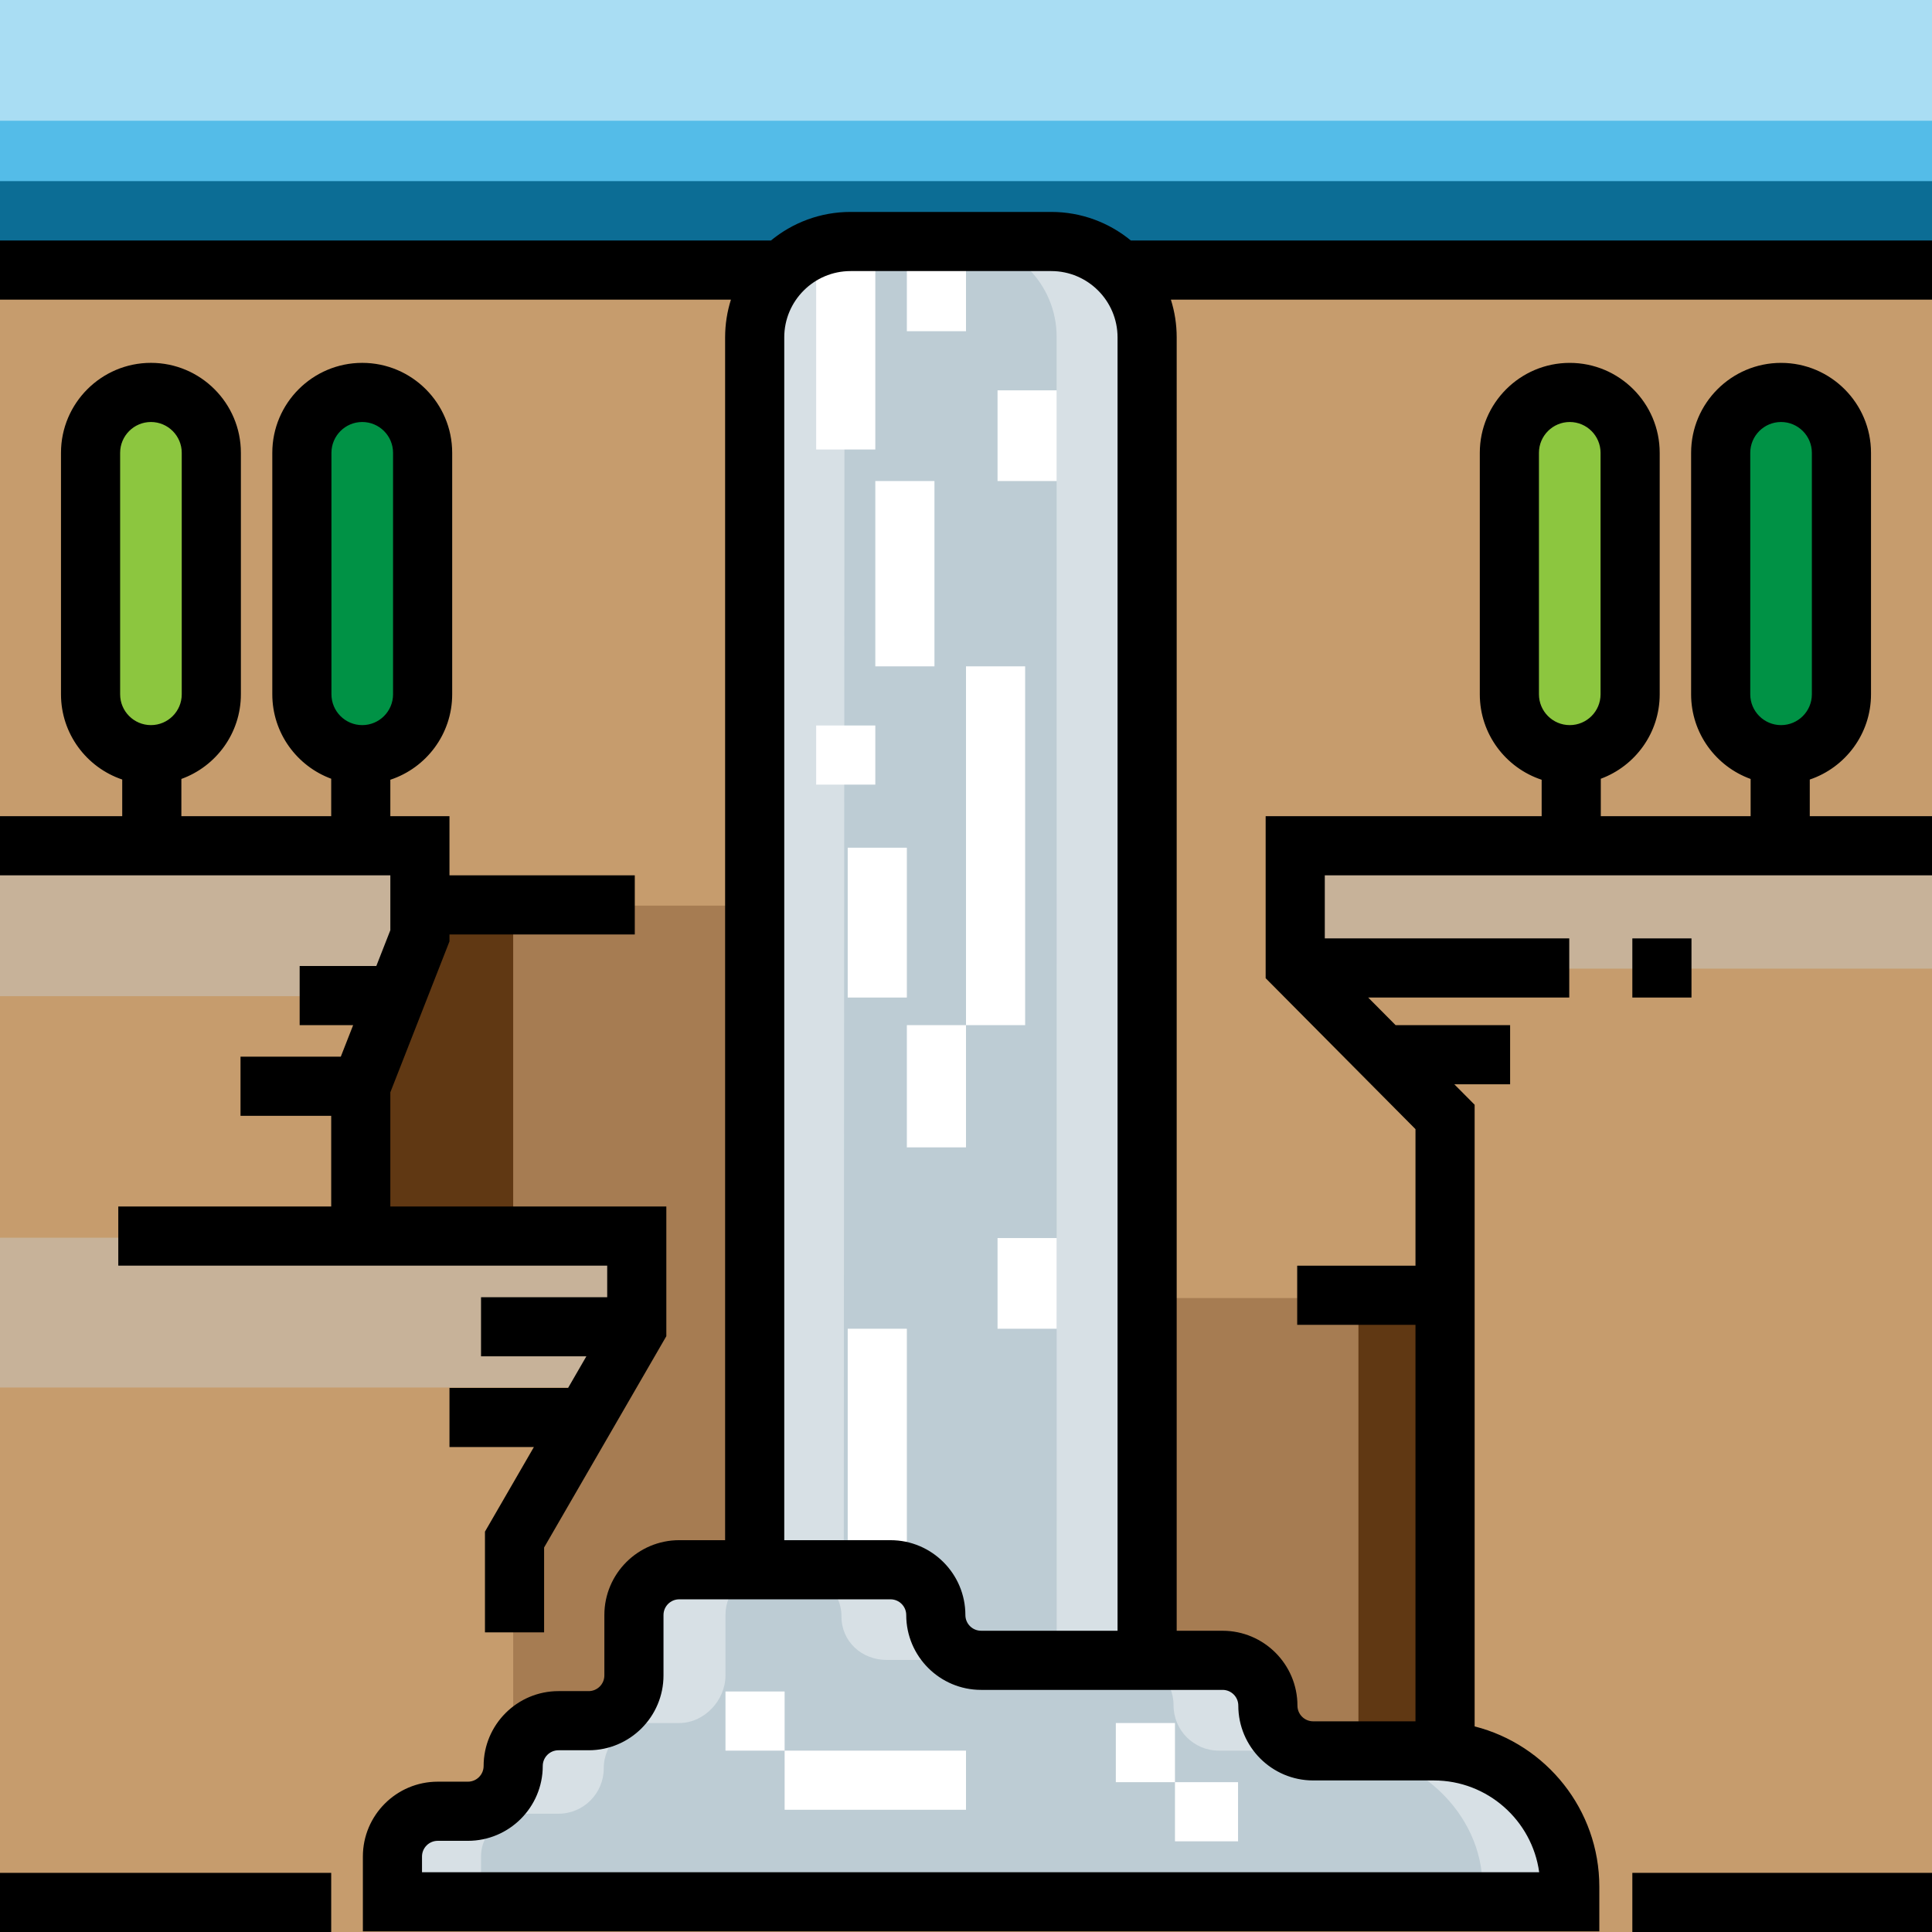<?xml version="1.0" encoding="iso-8859-1"?>
<!-- Uploaded to: SVG Repo, www.svgrepo.com, Generator: SVG Repo Mixer Tools -->
<svg version="1.1" id="Layer_1" xmlns="http://www.w3.org/2000/svg" xmlns:xlink="http://www.w3.org/1999/xlink" 
	 viewBox="0 0 512 512" xml:space="preserve">
<rect x="0" y="0" width="512" height="512" fill="#333333" stroke="none"/>
<rect style="fill:#A9DDF3;" width="512" height="72"/>
<rect y="32" style="fill:#54BCE8;" width="512" height="39.999"/>
<rect y="48.001" style="fill:#0C6D95;" width="512" height="24"/>
<rect y="71" style="fill:#C69C6D;" width="512" height="440.999"/>
<rect x="304.003" y="344.001" style="fill:#A67C52;" width="79.997" height="119.996"/>
<rect x="359.999" y="344.001" style="fill:#603813;" width="24" height="119.996"/>
<rect x="344.001" y="223.995" style="fill:#C7B299;" width="167.999" height="32.705"/>
<polygon style="fill:#A67C52;" points="200,416 176.001,416 168.002,425.598 168,456 136,464 136,408 168,328 96,328 96,288 
	112.001,240.001 200,240.001 "/>
<polygon style="fill:#603813;" points="96,328 136,328 136,240.001 112.001,240.001 96,280 "/>
<g>
	<rect y="224.298" style="fill:#C7B299;" width="112.003" height="39.7"/>
	<rect y="328.004" style="fill:#C7B299;" width="167.999" height="39.7"/>
</g>
<path style="fill:#8CC63F;" d="M40,200L40,200c-8.837,0-16.001-7.164-16.001-15.999v-64c0-8.837,7.164-16.001,15.999-16.001l0,0
	c8.837,0,15.999,7.164,15.999,16.001v64C56,192.837,48.836,200,40,200z"/>
<path style="fill:#009245;" d="M96,200L96,200c-8.837,0-16.001-7.164-16.001-15.999v-64C79.999,111.164,87.163,104,96,104l0,0
	c8.837,0,16.001,7.164,16.001,16.001v64C112.001,192.837,104.837,200,96,200z"/>
<path style="fill:#8CC63F;" d="M416,200L416,200c-8.837,0-16-7.164-16-15.999v-64c0-8.837,7.164-16.001,16-16.001l0,0
	C424.837,104,432,111.164,432,120v64C432,192.837,424.837,200,416,200z"/>
<path style="fill:#009245;" d="M472,200L472,200C463.164,200,456,192.836,456,184v-64c0-8.837,7.164-16.001,15.999-16.001l0,0
	c8.837,0,16,7.164,16,16.001v64C488,192.837,480.837,200,472,200z"/>
<path style="fill:#BDCCD4;" d="M416,504H104v-12c0-6.628,5.373-12,12-12h8c6.628,0,12-5.373,12-12l0,0c0-6.628,5.373-12,12-12h8
	c6.628,0,12-5.373,12-12v-16c0-6.628,5.373-12,12-12h56c6.628,0,12,5.373,12,12l0,0c0,6.628,5.373,12,12,12h64
	c6.628,0,12,5.373,12,12l0,0c0,6.628,5.373,12,12,12h31.984c19.891,0,36.016,16.125,36.016,36.016V504H416z"/>
<g>
	<path style="fill:#D7E0E5;" d="M140,480.653h8c6.628,0,12-5.389,12-12.016s5.373-12.016,12-12.016h8
		c6.628,0,12.261-5.994,12.261-12.62V428c0-6.628,5.112-11.085,11.738-11.085h-24c-6.628,0-11.772,4.459-11.772,11.085V444
		c0,6.628-5.602,12.62-12.228,12.62h-8c-6.628,0-12,5.389-12,12.016s-5.373,12.016-12,12.016h-8c-6.626,0-12.553,4.72-12.553,11.347
		v11.641h24.033V492C127.478,485.373,133.373,480.653,140,480.653z"/>
	<path style="fill:#D7E0E5;" d="M311,451.918c0,6.628,5.373,12.016,12,12.016h25c-6.628,0-12-5.389-12-12.016
		c0-6.628-5.373-12.016-12-12.016h-25C305.627,439.902,311,445.291,311,451.918z"/>
	<path style="fill:#D7E0E5;" d="M379.984,463.935h-25c19.892,0,37.897,16.19,37.897,36.081v3.625h22.988v-3.625
		C415.869,480.124,399.875,463.935,379.984,463.935z"/>
	<path style="fill:#D7E0E5;" d="M223,428.408c0,6.628,5.373,11.494,12,11.494h25c-6.628,0-12-4.866-12-11.494
		s-5.373-11.494-12-11.494h-25C217.627,416.914,223,421.78,223,428.408z"/>
</g>
<path style="fill:#BDCCD4;" d="M304,440V89.412C304,75.378,292.624,64,278.589,64h-53.177C211.378,64,200,75.377,200,89.412V416h36
	c6.628,0,12,5.373,12,12l0,0c0,6.628,5.373,12,12,12H304V440z"/>
<g>
	<path style="fill:#D7E0E5;" d="M223.805,89.738c0-14.035,11.573-25.999,25.607-25.999h-24c-14.034,0-24.791,11.638-24.791,25.673
		v327.502h22.988"/>
	<path style="fill:#D7E0E5;" d="M280.033,439.902h24.033V89.412c0-14.035-11.443-25.673-25.477-25.673h-24
		c14.034,0,25.428,11.458,25.428,25.493L280.033,439.902"/>
</g>
<g>
	<rect x="216.294" y="63.739" style="fill:#FFFFFF;" width="15.673" height="55.38"/>
	<rect x="231.967" y="127.478" style="fill:#FFFFFF;" width="15.673" height="49.11"/>
	<rect x="216.294" y="192.261" style="fill:#FFFFFF;" width="15.673" height="15.673"/>
	<rect x="256" y="176.588" style="fill:#FFFFFF;" width="15.673" height="95.086"/>
	<rect x="240.327" y="271.673" style="fill:#FFFFFF;" width="15.673" height="32.392"/>
	<rect x="224.653" y="224.653" style="fill:#FFFFFF;" width="15.673" height="39.706"/>
	<rect x="240.327" y="63.739" style="fill:#FFFFFF;" width="15.673" height="24.033"/>
	<rect x="264.359" y="103.445" style="fill:#FFFFFF;" width="15.673" height="24.033"/>
	<rect x="264.359" y="328.098" style="fill:#FFFFFF;" width="15.673" height="24.033"/>
	<rect x="224.653" y="352.131" style="fill:#FFFFFF;" width="15.673" height="56.424"/>
</g>
<rect y="496.327" width="87.771" height="15.673"/>
<rect x="432.588" y="496.327" width="79.412" height="15.673"/>
<g>
	<rect x="192.261" y="448.261" style="fill:#FFFFFF;" width="15.673" height="15.673"/>
	<rect x="207.935" y="463.935" style="fill:#FFFFFF;" width="48.065" height="15.673"/>
	<rect x="295.706" y="456.62" style="fill:#FFFFFF;" width="15.673" height="15.673"/>
	<rect x="311.38" y="472.294" style="fill:#FFFFFF;" width="16.718" height="15.673"/>
</g>
<rect x="432.588" y="248.686" width="15.673" height="15.673"/>
<path d="M31.347,319.739v15.673h129.567v8.359h-33.437v15.673h27.914l-4.835,8.359h-31.439v15.673h22.372l-12.968,22.419v26.691
	h15.673v-22.485l32.392-56v-34.364h-73.143v-30.258l15.673-40v-1.84h49.11v-15.673h-49.11v-15.673h-15.673v-9.654
	c9.508-3.135,16.392-12.096,16.392-22.64v-64c0-13.144-10.692-23.837-23.837-23.837S72.163,106.856,72.163,120v64
	c0,10.253,6.508,19.014,15.609,22.372v9.921H48.065v-9.865c9.186-3.313,15.772-12.116,15.772-22.43v-64
	c0-13.144-10.692-23.837-23.837-23.837c-13.144,0-23.837,10.693-23.837,23.837v64c0,10.483,6.805,19.402,16.228,22.584v9.71H0
	v15.673h103.445v14.552L99.73,256H79.412v15.673h14.176l-3.276,8.359H63.739v15.673h24.033v24.033H31.347z M40,192.163
	c-4.501,0-8.164-3.662-8.164-8.164v-64c0-4.501,3.662-8.164,8.164-8.164s8.164,3.662,8.164,8.164v64
	C48.164,188.501,44.501,192.163,40,192.163z M96,192.163c-4.501,0-8.164-3.662-8.164-8.164v-64c0-4.501,3.662-8.164,8.164-8.164
	s8.164,3.662,8.164,8.164v64C104.164,188.501,100.501,192.163,96,192.163z"/>
<path d="M512,63.739H299.692c-5.745-4.73-13.098-7.576-21.103-7.576h-53.178c-8.005,0-15.358,2.845-21.103,7.576H0v15.673h193.702
	c-0.998,3.158-1.539,6.516-1.539,10v318.751h-12.164c-10.938,0-19.836,8.899-19.836,19.836V444c0,2.296-1.867,4.163-4.163,4.163h-8
	c-10.938,0-19.836,8.898-19.836,19.836c0,2.296-1.867,4.163-4.163,4.163h-8c-10.938,0-19.836,8.899-19.836,19.836v19.836h327.674
	v-11.82c0-20.452-14.074-37.675-33.045-42.501V292.771l-5.386-5.424h14.788v-15.673h-30.347l-7.261-7.314h53.281v-15.673h-64.784
	v-16.718H512v-15.673h-32.392v-9.709c9.423-3.183,16.228-12.101,16.228-22.584v-64c0-13.144-10.692-23.837-23.837-23.837
	c-13.144,0-23.837,10.693-23.837,23.837v64c0,10.313,6.585,19.116,15.772,22.43v9.864h-39.706v-9.922
	c9.101-3.358,15.609-12.119,15.609-22.372v-64c0-13.144-10.692-23.837-23.837-23.837s-23.837,10.693-23.837,23.837v64
	c0,10.544,6.884,19.505,16.392,22.64v9.655h-73.143v42.935l39.706,40v36.184H343.77v15.673h31.347v105.078h-27.118
	c-2.296,0-4.163-1.868-4.163-4.163c0-10.938-8.899-19.836-19.836-19.836h-12.164V89.412c0-3.483-0.541-6.842-1.539-10H512V63.739z
	 M463.836,120c0-4.501,3.662-8.164,8.164-8.164c4.501,0,8.164,3.662,8.164,8.164v64c0,4.501-3.662,8.164-8.164,8.164
	c-4.501,0-8.164-3.662-8.164-8.164V120z M407.837,120c0-4.501,3.662-8.164,8.164-8.164s8.164,3.662,8.164,8.164v64
	c0,4.501-3.662,8.164-8.164,8.164s-8.164-3.662-8.164-8.164V120z M207.836,89.412c0-9.69,7.884-17.575,17.574-17.575h53.178
	c9.69,0,17.574,7.884,17.574,17.575v342.752H260c-2.296,0-4.163-1.867-4.163-4.163c0-10.938-8.899-19.836-19.836-19.836h-28.163
	V89.412H207.836z M324,447.837c2.296,0,4.163,1.868,4.163,4.163c0,10.938,8.899,19.836,19.836,19.836h31.984
	c14.23,0,26.032,10.605,27.917,24.326H111.836V492c0-2.296,1.867-4.163,4.163-4.163h8c10.938,0,19.836-8.898,19.836-19.836
	c0-2.296,1.867-4.163,4.163-4.163h8c10.938,0,19.836-8.899,19.836-19.836v-16.001c0-2.296,1.867-4.163,4.163-4.163h56
	c2.296,0,4.163,1.868,4.163,4.163c0,10.938,8.899,19.836,19.836,19.836H324z"/>
</svg>